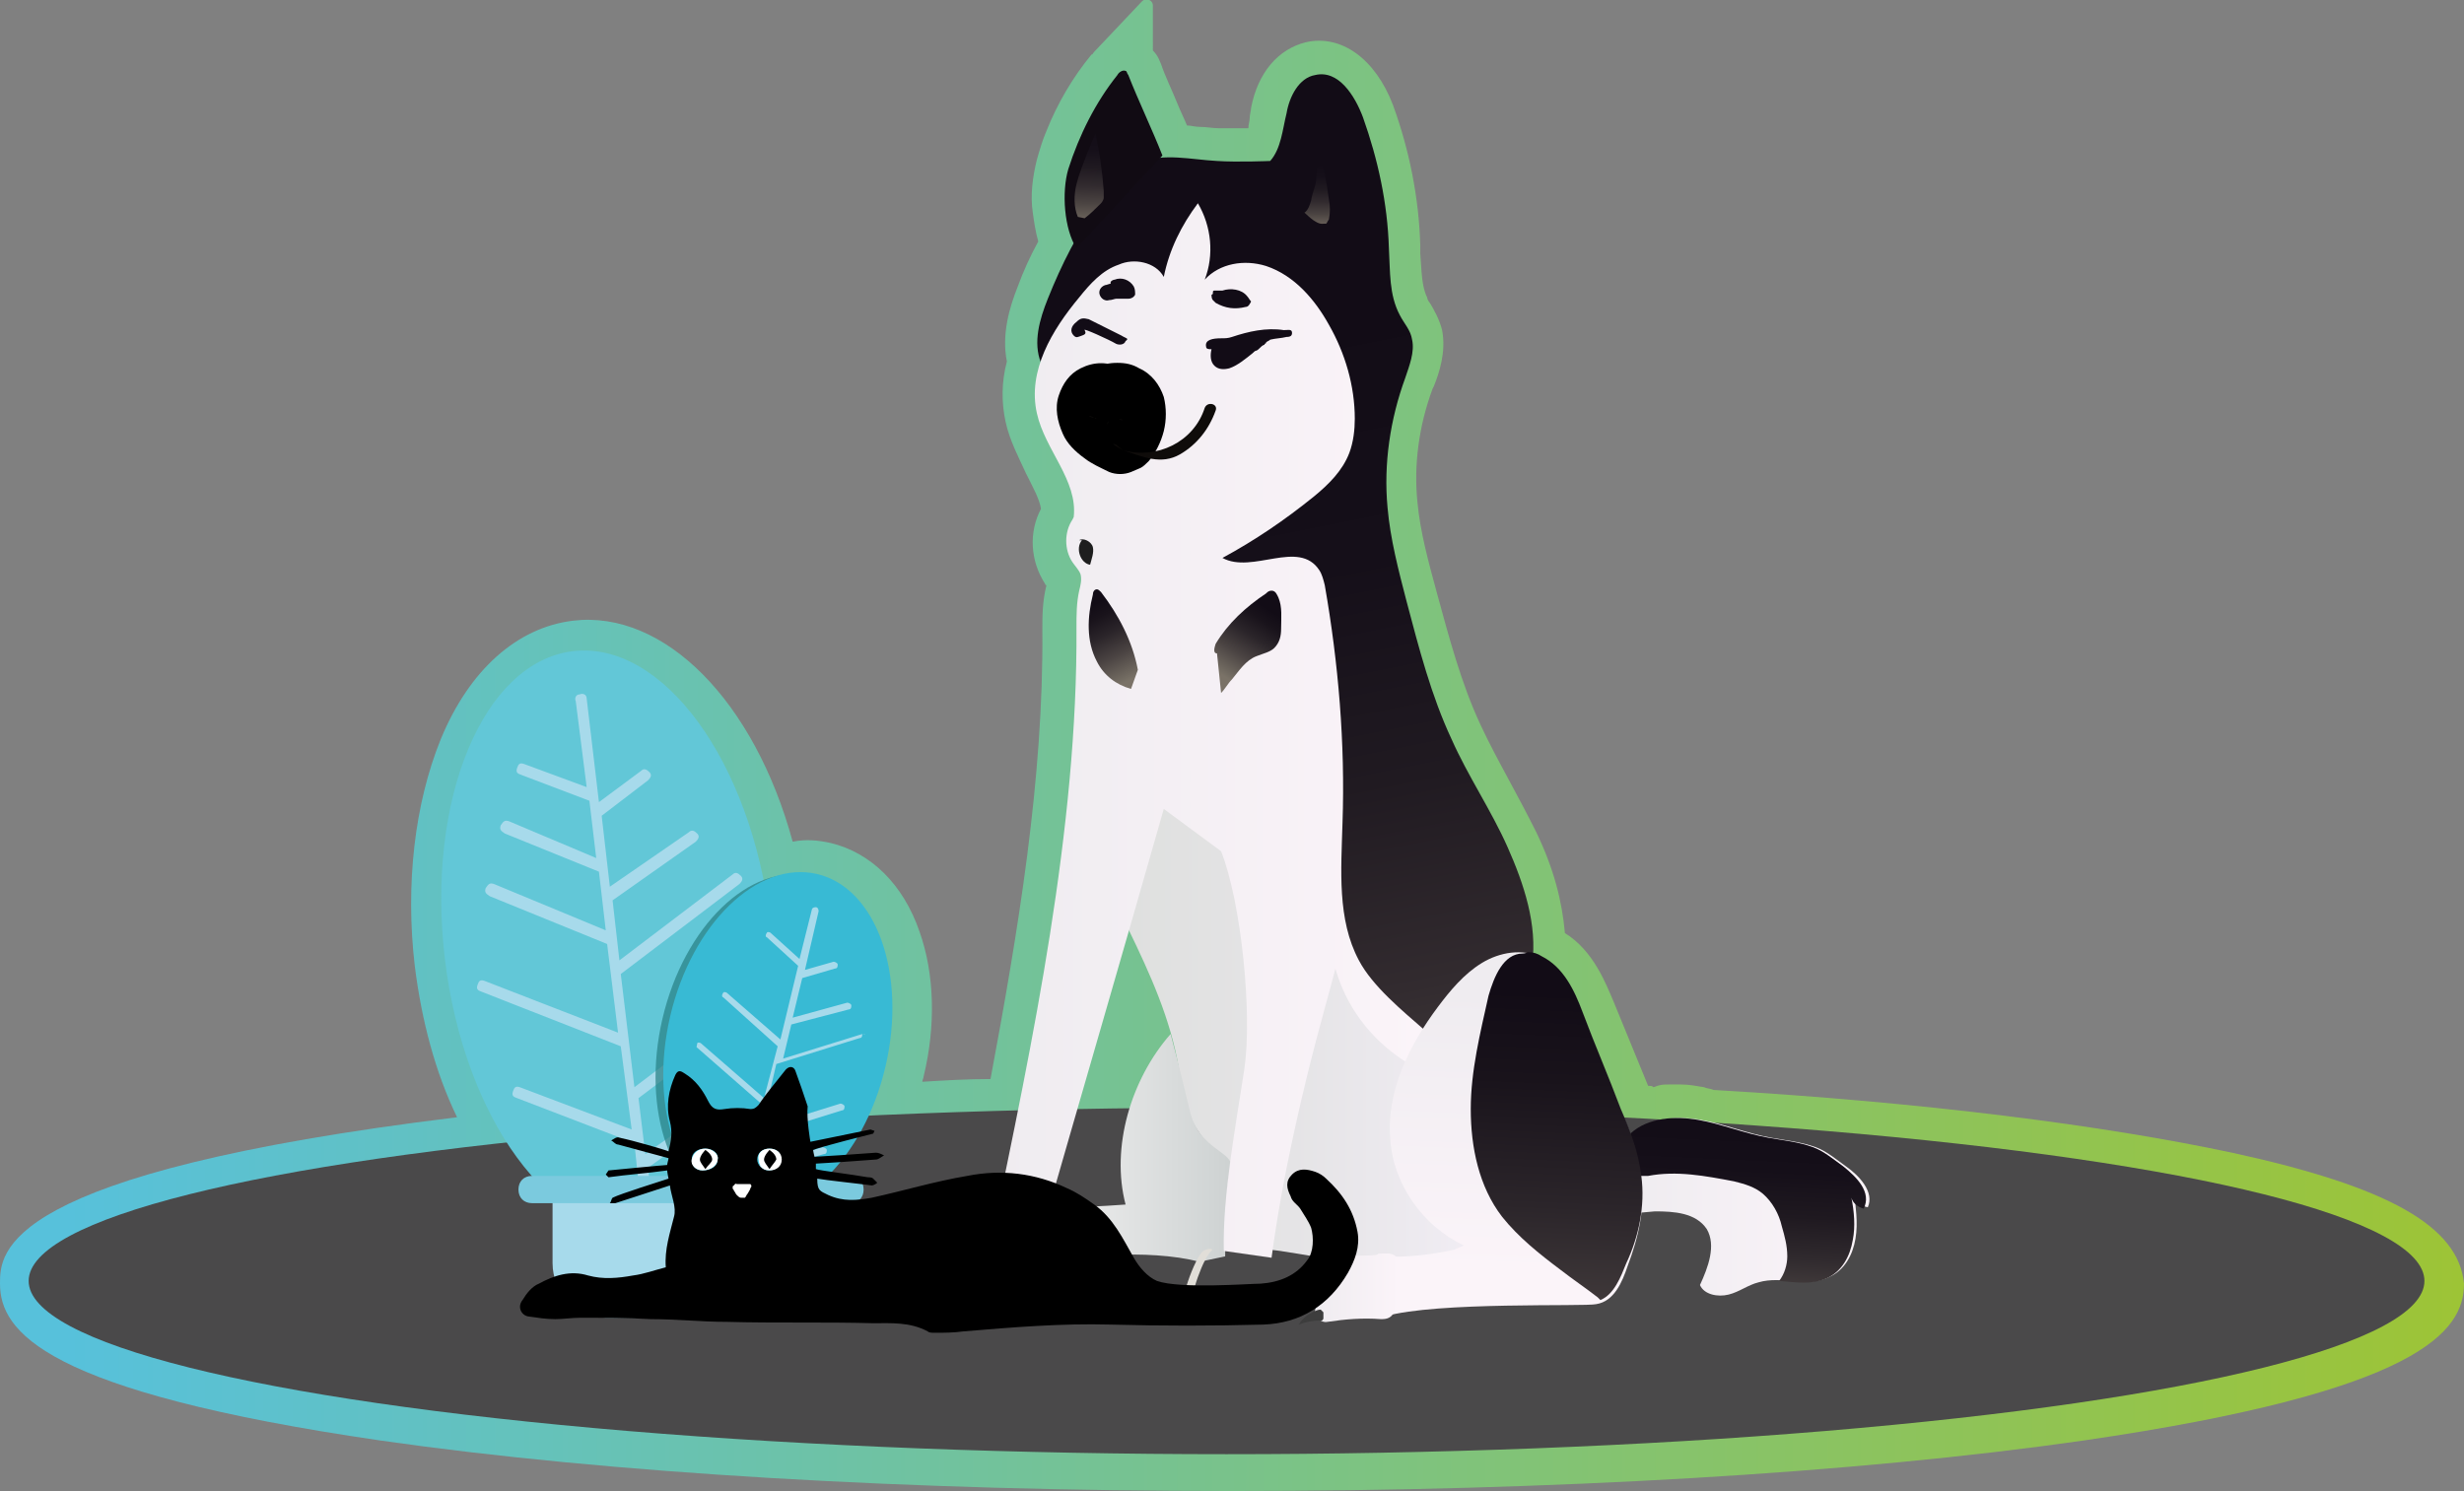 <?xml version="1.0" encoding="utf-8"?>
<!-- Generator: Adobe Illustrator 24.0.3, SVG Export Plug-In . SVG Version: 6.00 Build 0)  -->
<svg version="1.1" id="Layer_1" xmlns="http://www.w3.org/2000/svg" xmlns:xlink="http://www.w3.org/1999/xlink" x="0px" y="0px"
	 viewBox="0 0 180.6 109.3" style="enable-background:new 0 0 180.6 109.3;" xml:space="preserve">
<rect x="0" y="0" width="180.6" height="109.3" fill="#808080" stroke="none"/>
<style type="text/css">
	.st0{fill:url(#SVGID_1_);}
	.st1{fill:#4A494A;}
	.st2{fill:#62C7D7;}
	.st3{fill:#A7DAEB;}
	.st4{opacity:0.7;fill:#267F84;enable-background:new    ;}
	.st5{fill:#38BAD4;}
	.st6{fill:#7BCADE;}
	.st7{fill:url(#SVGID_2_);}
	.st8{fill:url(#SVGID_3_);}
	.st9{fill:url(#SVGID_4_);}
	.st10{fill:url(#SVGID_5_);}
	.st11{fill:url(#SVGID_6_);}
	.st12{fill:#110B13;}
	.st13{fill:url(#SVGID_7_);}
	.st14{fill:url(#SVGID_8_);}
	.st15{fill:url(#SVGID_9_);}
	.st16{fill:url(#SVGID_10_);}
	.st17{fill:#1E1E1E;}
	.st18{fill:#0F0C0A;}
	.st19{fill:url(#SVGID_11_);}
	.st20{fill:url(#SVGID_12_);}
	.st21{fill:url(#SVGID_13_);}
	.st22{fill:url(#SVGID_14_);}
	.st23{fill:url(#SVGID_15_);}
	.st24{fill:url(#SVGID_16_);}
	.st25{fill:#3D3D3D;}
	.st26{fill:#E1DED8;}
	.st27{fill:url(#SVGID_17_);}
	.st28{fill:url(#SVGID_18_);}
	.st29{fill:#DFDFDF;}
	.st30{fill:#EEEEEE;}
	.st31{fill:#FFFFFF;}
</style>
<g>
	
		<linearGradient id="SVGID_1_" gradientUnits="userSpaceOnUse" x1="-0.376" y1="225.617" x2="180.224" y2="225.617" gradientTransform="matrix(1 0 0 -1 0 280.289)">
		<stop  offset="2.960608e-02" style="stop-color:#57C1DB"/>
		<stop  offset="1" style="stop-color:#9DC436"/>
	</linearGradient>
	<path class="st0" d="M163.6,84.5c-9.4-2-22.5-3.7-38-4.6c-0.2-0.1-0.5-0.1-0.7-0.2c-0.6-0.1-1.1-0.2-1.7-0.2c-0.3,0-0.6,0-0.9,0
		c-0.4,0-0.6,0-1.1,0.2c-0.1-0.1-0.2-0.1-0.4-0.1l-2.5-6.1c-0.6-1.4-1.5-3.8-3.6-5.1c-0.2-2.3-0.8-4.7-2.1-7.4
		c-0.7-1.4-1.4-2.7-2.1-4c-0.7-1.3-1.4-2.6-2-3.9c-1.4-3-2.3-6.4-3.2-9.7c-0.6-2.2-1.2-4.4-1.4-6.5c-0.3-2.8,0.1-5.7,1.1-8.4
		l0.1-0.2c0.4-1,0.9-2.5,0.6-4.1c-0.2-0.8-0.6-1.5-0.9-2c-0.1-0.1-0.2-0.3-0.2-0.4c-0.4-0.8-0.4-1.9-0.5-3.2V18
		c-0.1-3.5-0.8-7-2-10.3c-1.3-3.4-3.8-5.2-6.4-4.6c-2,0.5-3.5,2.2-4,4.8c0,0.2-0.1,0.5-0.1,0.7c0,0.3-0.1,0.5-0.1,0.8
		c-0.7,0-1.6,0-2.2,0c-0.4,0-0.9-0.1-1.4-0.1c-0.3,0-0.6-0.1-0.9-0.1c-0.2-0.5-0.5-1.1-0.7-1.6c-0.4-1-0.9-2-1.2-2.9
		c-0.1-0.2-0.2-0.6-0.6-1V0.4c0-0.4-0.5-0.6-0.8-0.3l-3.5,3.7C80.1,3.9,80.1,4,80,4c-1.4,1.7-2.5,3.6-3.3,5.6
		c-0.3,0.7-0.5,1.4-0.7,2.1c-0.3,1.2-0.5,2.6-0.3,3.9c0.1,0.7,0.2,1.4,0.4,2.1c-0.6,1.1-1.1,2.2-1.5,3.3c-0.6,1.5-1.2,3.5-0.8,5.5
		c-0.4,1.5-0.4,3-0.1,4.4s1,2.7,1.5,3.8c0.5,1,1,1.9,1.1,2.6c-0.9,1.7-0.8,3.8,0.3,5.5c0,0,0,0.1,0.1,0.1l0,0
		c-0.3,1.2-0.3,2.3-0.3,3.2v0.1c0.1,10.9-1.8,22.2-3.8,32.9c-1.7,0-3.4,0.1-5,0.2c0-0.1,0.1-0.3,0.1-0.4c0.9-3.7,0.8-7.5-0.3-10.6
		c-1.2-3.5-3.6-5.8-6.5-6.5c-0.9-0.2-1.8-0.3-2.8-0.1c-2.8-10.3-9.4-17-16.1-16.2c-4.1,0.5-7.6,3.6-9.7,8.7
		c-1.9,4.7-2.6,10.6-1.9,16.6c0.5,4,1.5,7.8,3.1,11.1C0,86,0,91.8,0,94.1c0,3.5,3.2,7.9,27.9,11.5c16.7,2.4,38.9,3.7,62.4,3.7
		s45.7-1.3,62.4-3.7c24.7-3.6,27.9-8,27.9-11.5C180.2,89.9,175.1,87,163.6,84.5z"/>
	<g>
		<ellipse class="st1" cx="89.9" cy="93.9" rx="87.8" ry="12.7"/>
		<g id="Camada_1_2_">
			<g>
				<g>
					
						<ellipse transform="matrix(0.993 -0.119 0.119 0.993 -7.862 5.764)" class="st2" cx="44.5" cy="68.9" rx="12" ry="21.3"/>
					<path class="st3" d="M55.3,74.1c0.2-0.2,0.3-0.4,0.1-0.6c-0.2-0.2-0.4-0.3-0.6-0.1l-8.3,6.3l-1-8.3l8.7-6.6
						c0.2-0.2,0.3-0.4,0.1-0.6s-0.4-0.3-0.6-0.1l-8.3,6.3L44.9,66l6.1-4.3c0.2-0.2,0.3-0.4,0.1-0.6c-0.2-0.2-0.4-0.3-0.6-0.1l-5.8,4
						l-0.6-5.2l3.4-2.6c0.2-0.2,0.3-0.4,0.1-0.6c-0.2-0.2-0.4-0.3-0.6-0.1l-3.1,2.3L43,51.2c0-0.3-0.3-0.4-0.5-0.3
						c-0.3,0-0.4,0.3-0.3,0.5l0.8,6.3L38.4,56c-0.3-0.1-0.4,0-0.5,0.3c-0.1,0.3,0,0.4,0.3,0.5l5,1.9l0.5,4.2l-6.4-2.7
						c-0.3-0.1-0.4,0-0.6,0.3c-0.1,0.3,0,0.4,0.3,0.6l6.9,2.8l0.5,4.3l-8.2-3.4c-0.3-0.1-0.4,0-0.6,0.3c-0.1,0.3,0,0.4,0.3,0.6
						l8.6,3.5l0.8,6.5l-9.8-3.8c-0.3-0.1-0.4,0-0.5,0.3c-0.1,0.3,0,0.4,0.3,0.5l10.2,4l0.8,6.1l-8.2-3.1c-0.3-0.1-0.4,0-0.5,0.3
						c-0.1,0.3,0,0.4,0.3,0.5l8.6,3.3l0.3,2.9c0,0.3,0.3,0.4,0.5,0.3c0.3-0.1,0.4-0.3,0.3-0.5l-0.1-0.9l7.8-5.6
						c0.2-0.2,0.3-0.4,0.1-0.6c-0.2-0.2-0.4-0.3-0.6-0.1l-7.5,5.3l-0.5-4.1L55.3,74.1z"/>
					
						<ellipse transform="matrix(0.228 -0.974 0.974 0.228 -30.924 114.007)" class="st4" cx="56.4" cy="76.5" rx="12.6" ry="8.1"/>
					
						<ellipse transform="matrix(0.228 -0.974 0.974 0.228 -30.301 114.464)" class="st5" cx="57" cy="76.3" rx="12.6" ry="8.1"/>
					<path class="st3" d="M63.2,75.8l-5.8,1.8l0.6-2.5l4.2-1.1c0.2,0,0.2-0.2,0.2-0.3s-0.2-0.2-0.3-0.2l-4,1.1l0.7-2.9l2.4-0.7
						c0.2,0,0.2-0.2,0.2-0.3s-0.2-0.2-0.3-0.2L59,71.1l1-4.3c0-0.2-0.1-0.3-0.2-0.3c-0.2,0-0.3,0.1-0.3,0.2l-0.9,3.6l-2.1-1.9
						c-0.1-0.1-0.3-0.1-0.3,0c-0.1,0.1-0.1,0.3,0,0.3l2.3,2.1l-1.3,5.4l-3.9-3.4c-0.1-0.1-0.3-0.1-0.3,0c-0.1,0.1-0.1,0.3,0,0.3
						l4,3.6l-1,3.8l-4.6-4c-0.1-0.1-0.3-0.1-0.3,0s-0.1,0.3,0,0.3l4.8,4.2L55,84.5l-3.9-3.4c-0.1-0.1-0.3-0.1-0.3,0
						c-0.1,0.1-0.1,0.3,0,0.3l4,3.5l-0.4,1.6c0,0.2,0.1,0.3,0.2,0.3c0.2,0,0.3-0.1,0.3-0.2l0.1-0.5l5.4-1.5c0.2,0,0.2-0.2,0.2-0.3
						s-0.2-0.2-0.3-0.2l-5.2,1.5l0.5-2.3l6.1-1.9c0.2,0,0.2-0.2,0.2-0.3s-0.2-0.2-0.3-0.2l-5.8,1.8l1.1-4.7l6.1-1.9
						C63.2,76.1,63.2,75.9,63.2,75.8C63.6,75.9,63.4,75.8,63.2,75.8z"/>
					<path class="st3" d="M56.9,96.6H44.5c-2.2,0-4-1.8-4-4v-5.2H61v5.2C60.9,94.8,59.1,96.6,56.9,96.6z"/>
					<path class="st6" d="M62.3,88.2H39c-0.6,0-1-0.4-1-1l0,0c0-0.6,0.4-1,1-1h23.3c0.6,0,1,0.4,1,1l0,0
						C63.3,87.8,62.9,88.2,62.3,88.2z"/>
				</g>
			</g>
		</g>
		<g>
			<g>
				
					<linearGradient id="SVGID_2_" gradientUnits="userSpaceOnUse" x1="82.671" y1="204.18" x2="108.418" y2="204.18" gradientTransform="matrix(1 0 0 -1 0 280.289)">
					<stop  offset="5.482419e-03" style="stop-color:#DFE0DF"/>
					<stop  offset="0.471" style="stop-color:#E5E4E6"/>
					<stop  offset="1" style="stop-color:#F1EDF4"/>
				</linearGradient>
				<path class="st7" d="M82.7,68.1c1.6,3.3,3.1,6.6,3.7,10.2c0.2,1.1,0.3,2.2,0.7,3.3c0.6,1.5,1.8,2.7,2.9,3.9l3,6.1
					c1.2,0.1,4.8,0.8,6,0.9c0,0,9.5,4.1,9.5,0s-3-14.7-3-15.8s-5.2-3.9-8.3-8.9S85.3,57,84.5,57.9C83.5,58.9,82.7,68.1,82.7,68.1"/>
			</g>
			<g>
				
					<linearGradient id="SVGID_3_" gradientUnits="userSpaceOnUse" x1="75.168" y1="196.095" x2="90.309" y2="196.095" gradientTransform="matrix(1 0 0 -1 0 280.289)">
					<stop  offset="0" style="stop-color:#EDEDEE"/>
					<stop  offset="0.363" style="stop-color:#E6E7E7"/>
					<stop  offset="0.903" style="stop-color:#D1D5D5"/>
					<stop  offset="1" style="stop-color:#CDD1D1"/>
				</linearGradient>
				<path class="st8" d="M85.8,75.8c-2.9,3.3-4.4,8.3-3.3,12.5c-1.4,0.1-4.3,0.3-6,0.1l-1.4,3.8c1.3-0.2,5.1-0.1,6.5-0.2
					c1.9-0.1,4.5,0,6.3,0.5l1.9-0.4c0,0,0-5,0.4-6.4c0.4-1.3-2.3-1.3-3-4.3C86.5,78.4,85.8,75.8,85.8,75.8z"/>
			</g>
			<g>
				
					<linearGradient id="SVGID_4_" gradientUnits="userSpaceOnUse" x1="89.64" y1="256.186" x2="106.186" y2="173.415" gradientTransform="matrix(1 0 0 -1 0 280.289)">
					<stop  offset="0" style="stop-color:#120C16"/>
					<stop  offset="0.222" style="stop-color:#150F19"/>
					<stop  offset="0.413" style="stop-color:#201A21"/>
					<stop  offset="0.593" style="stop-color:#322B2F"/>
					<stop  offset="0.765" style="stop-color:#4B4442"/>
					<stop  offset="0.932" style="stop-color:#6B635B"/>
					<stop  offset="1" style="stop-color:#7A7267"/>
				</linearGradient>
				<path class="st9" d="M76.3,26.6c-0.6-1.5-0.1-3.2,0.5-4.7c1-2.5,2.2-4.9,3.8-7.1c0.8-1.2,1.7-2.3,3-2.9c1.7-0.7,3.7-0.2,5.6-0.1
					c1.5,0.1,3.9,0,3.9,0c0.8-0.9,0.9-2.3,1.2-3.5c0.2-1.2,0.9-2.6,2.1-2.8c1.7-0.4,2.9,1.5,3.5,3.1c1.1,3.1,1.8,6.3,1.9,9.6
					c0.1,1.7,0,3.4,0.8,4.9c0.3,0.6,0.8,1.1,0.9,1.8c0.2,0.9-0.2,1.9-0.5,2.8c-1.1,3-1.6,6.3-1.3,9.5c0.2,2.3,0.8,4.6,1.4,6.9
					c0.9,3.4,1.8,6.9,3.3,10.1c1.2,2.7,2.9,5.2,4.1,7.9c1.2,2.7,2.2,5.7,1.8,8.6c0,0-5.2,11.7-9.8,6.5C97.9,72,79.8,33.9,77.9,30.6
					S76.3,26.6,76.3,26.6z"/>
			</g>
			<g>
				<g>
					<g>
						<g>
							<linearGradient id="SVGID_5_" gradientUnits="userSpaceOnUse" x1="72.7" y1="53.594" x2="104.4" y2="53.594">
								<stop  offset="0" style="stop-color:#EFECF0"/>
								<stop  offset="1" style="stop-color:#FBF4F9"/>
							</linearGradient>
							<path id="SVGID_42_" class="st10" d="M104.4,75.5c-1.6-1.4-3.8-3.2-4.8-5.1c-1.6-3-1.3-6.6-1.2-10.1
								c0.2-5.8-0.3-11.7-1.3-17.4c-0.1-0.4-0.2-0.8-0.4-1.1c-1.5-2.3-4.9,0.3-7.1-0.9c2.4-1.3,4.6-2.8,6.7-4.5
								c1.1-0.9,2.1-1.9,2.6-3.2c0.3-0.8,0.4-1.7,0.4-2.5c0-2.4-0.7-4.8-1.9-6.9c-1-1.8-2.5-3.6-4.6-4.3c-1.6-0.5-3.4-0.2-4.5,1
								c0.7-1.8,0.5-3.9-0.5-5.6c-1.2,1.6-2.1,3.4-2.5,5.4c-0.6-1.1-2.2-1.4-3.3-0.9c-1.2,0.4-2.1,1.4-2.9,2.4
								c-2,2.4-3.8,5.4-3.1,8.5c0.6,2.7,3,4.9,2.7,7.6l-0.1,0.2c-0.6,0.9-0.6,2.2,0,3.1c0.2,0.3,0.5,0.6,0.6,0.9
								c0.1,0.4,0,0.8-0.1,1.2c-0.2,0.9-0.2,1.8-0.2,2.7c0.1,14.7-3.2,30.3-6.2,44.7l3.5,0.2c2.9-10.1,6.2-21.4,9.1-31.6l4.2,3.1
								c1.5,3.8,2.3,12,1.7,16s-1.6,9.2-1.5,13.3l3.5,0.5c0.8-6,2.3-12.5,3.9-18.3c0.6-2.3,1.4-4.6,1.3-7l-0.8,3.2l0.4,1.3
								c0.9,2.8,2.8,5.1,5.3,6.6l0,0L104.4,75.5z"/>
						</g>
					</g>
				</g>
			</g>
			<g>
				
					<linearGradient id="SVGID_6_" gradientUnits="userSpaceOnUse" x1="111.538" y1="207.477" x2="110.651" y2="186.961" gradientTransform="matrix(1 0 0 -1 0 280.289)">
					<stop  offset="0" style="stop-color:#EFECF0"/>
					<stop  offset="1" style="stop-color:#FBF4F9"/>
				</linearGradient>
				<path class="st11" d="M101.5,96.5c3.8-1.1,14.7-0.7,15.5-0.9c1.3-0.2,1.9-1.6,2.3-2.8c0.8-2.1,1.3-4.3,1-6.5
					c-0.2-1.7-0.8-3.3-1.5-4.9c-0.9-2.4-1.9-4.7-2.8-7.1c-0.6-1.6-1.4-3.3-3-4.1c-1.4-0.7-3.1-0.4-4.4,0.4s-2.3,2-3.2,3.2
					c-2.1,2.8-3.8,6.2-3.5,9.7c0.2,3.3,2.4,6.4,5.4,7.8l-0.7,0.3c-1.8,0.4-3.6,0.6-5.4,0.5L101.5,96.5z"/>
			</g>
			<g>
				<path class="st12" d="M85.2,11.4c-0.7-1.8-1.8-4.1-2.5-5.9c-0.1-0.1-0.1-0.3-0.2-0.3c-0.2-0.1-0.5,0.1-0.6,0.3
					c-1.6,2-2.8,4.4-3.6,6.9c-0.5,1.7-0.3,4.4,0.6,5.8L85.2,11.4z"/>
			</g>
			<g>
				
					<linearGradient id="SVGID_7_" gradientUnits="userSpaceOnUse" x1="119.254" y1="191.779" x2="136.819" y2="191.779" gradientTransform="matrix(1 0 0 -1 0 280.289)">
					<stop  offset="0" style="stop-color:#EFECF0"/>
					<stop  offset="1" style="stop-color:#FBF4F9"/>
				</linearGradient>
				<path class="st13" d="M119.3,89c-0.2,0,1.9-0.2,2-0.2c1.4,0,3,0.1,3.8,1.3c0.7,1.2,0.1,2.8-0.5,4.1c0.3,0.7,1.3,0.9,2.1,0.7
					c0.8-0.2,1.4-0.7,2.2-0.9c1.7-0.5,3.6,0.4,5.2-0.4c1.1-0.5,1.7-1.6,1.9-2.8c0.2-1.2,0-2.3-0.1-3.5c0,0.6,0.4,1.1,1,1.2
					c0.5-1.1-0.6-2.3-1.6-3c-0.7-0.5-1.4-1.1-2.2-1.4c-1.1-0.4-2.2-0.5-3.3-0.7c-1.7-0.3-3.4-1-5.1-1.3s-3.7-0.2-5,1L119.3,89z"/>
			</g>
			<g>
				
					<linearGradient id="SVGID_8_" gradientUnits="userSpaceOnUse" x1="128.316" y1="198.604" x2="127.504" y2="181.148" gradientTransform="matrix(1 0 0 -1 0 280.289)">
					<stop  offset="0" style="stop-color:#120C16"/>
					<stop  offset="0.233" style="stop-color:#150F19"/>
					<stop  offset="0.423" style="stop-color:#1F1920"/>
					<stop  offset="0.597" style="stop-color:#302A2E"/>
					<stop  offset="0.762" style="stop-color:#484140"/>
					<stop  offset="0.919" style="stop-color:#675F58"/>
					<stop  offset="1" style="stop-color:#7A7267"/>
				</linearGradient>
				<path class="st14" d="M135.1,85.5c-0.7-0.5-1.4-1.1-2.2-1.4c-1.1-0.4-2.2-0.5-3.3-0.7c-1.7-0.3-3.4-1-5.1-1.3s-3.7-0.2-5,1
					l-0.1,3.1c0.5,0,1,0,1.4,0c2.1-0.4,4.2,0,6.3,0.4c0.8,0.2,1.5,0.4,2.1,0.9c0.7,0.6,1.2,1.5,1.4,2.4c0.2,0.7,0.4,1.4,0.4,2.2
					c0,0.6-0.2,1.3-0.6,1.8c1.2,0.1,2.4,0.3,3.5-0.2s1.7-1.6,1.9-2.8c0.2-1,0.1-2.1-0.1-3.1c0.1,0.4,0.5,0.7,0.9,0.8
					C137.2,87.4,136.1,86.3,135.1,85.5z"/>
			</g>
			<g>
				
					<linearGradient id="SVGID_9_" gradientUnits="userSpaceOnUse" x1="92.988" y1="235.613" x2="89.848" y2="230.638" gradientTransform="matrix(1 0 0 -1 0 280.289)">
					<stop  offset="0" style="stop-color:#120C16"/>
					<stop  offset="0.162" style="stop-color:#19131B"/>
					<stop  offset="0.392" style="stop-color:#2B252A"/>
					<stop  offset="0.664" style="stop-color:#4A4342"/>
					<stop  offset="0.965" style="stop-color:#746D63"/>
					<stop  offset="1" style="stop-color:#7A7267"/>
				</linearGradient>
				<path class="st15" d="M89.2,47.9c-0.3,0-0.2-0.4-0.1-0.7c0.9-1.5,2.2-2.7,3.7-3.7c0.1-0.1,0.2-0.2,0.4-0.2
					c0.3,0,0.4,0.3,0.5,0.5c0.3,0.7,0.2,1.5,0.2,2.3c0,0.5-0.1,1-0.5,1.4c-0.3,0.3-0.8,0.4-1.3,0.6c-0.8,0.3-1.3,1.1-1.8,1.7
					c-0.3,0.3-0.5,0.7-0.8,1"/>
			</g>
			<g>
				
					<linearGradient id="SVGID_10_" gradientUnits="userSpaceOnUse" x1="79.964" y1="235.871" x2="82.652" y2="230.362" gradientTransform="matrix(1 0 0 -1 0 280.289)">
					<stop  offset="0" style="stop-color:#120C16"/>
					<stop  offset="0.162" style="stop-color:#19131B"/>
					<stop  offset="0.392" style="stop-color:#2B252A"/>
					<stop  offset="0.664" style="stop-color:#4A4342"/>
					<stop  offset="0.965" style="stop-color:#746D63"/>
					<stop  offset="1" style="stop-color:#7A7267"/>
				</linearGradient>
				<path class="st16" d="M82.9,50.5c-1.1-0.3-2-1-2.5-2c-0.8-1.5-0.7-3.3-0.3-4.9c0-0.2,0.1-0.4,0.3-0.4c0.1,0,0.2,0.1,0.3,0.2
					c1.3,1.7,2.3,3.6,2.7,5.7"/>
			</g>
			<g>
				<path class="st17" d="M79.3,39.6c-0.5,0.6-0.1,1.7,0.6,1.8c0.1-0.4,0.3-0.9,0.2-1.3s-0.7-0.7-1-0.5"/>
			</g>
			<g>
				<path class="st18" d="M81.2,28.7c-0.6-0.3-1.4,0.1-1.7,0.7s0,1.4,0.4,1.9s1.1,0.8,1.7,1.1c0.1,0.1,0.3,0.1,0.5,0.1
					c0.5,0,0.8-0.4,1-0.8c0.3-0.7,0.5-1.6,0.2-2.3c-0.3-0.7-1.2-1.2-2-0.9"/>
				<g>
					<path d="M82.2,27c-1-0.5-2-0.5-3,0c-0.8,0.4-1.3,1.1-1.6,2c-0.3,0.9-0.1,1.9,0.3,2.8c0.3,0.7,0.9,1.3,1.6,1.8
						c0.5,0.4,1.2,0.7,1.8,1c0.5,0.2,1.1,0.2,1.6,0c0.2-0.1,0.5-0.2,0.7-0.3c0.2-0.1,0.4-0.3,0.6-0.5c0.5-0.6,0.9-1.4,1.1-2.2
						c0.2-0.8,0.2-1.7,0-2.5c-0.3-0.9-0.9-1.7-1.8-2.1c-0.5-0.3-1-0.4-1.6-0.4c-0.6,0-1.1,0.1-1.6,0.4c-0.4,0.2-0.8,0.8-0.9,1.2
						c-0.1,0.5-0.1,1.1,0.2,1.5s0.7,0.8,1.2,0.9c0.2,0,0.4,0,0.5,0.1c0.4,0,0.7-0.1,1-0.3l0,0c-0.2,0.1-0.3,0.1-0.5,0.2
						c0.1,0,0.2-0.1,0.3-0.1c-0.2,0-0.4,0-0.5,0.1c0.1,0,0.2,0,0.3,0c-0.2,0-0.4,0-0.5-0.1c0.1,0,0.3,0.1,0.4,0.1
						c-0.2-0.1-0.3-0.1-0.5-0.2c0.1,0.1,0.3,0.1,0.4,0.2c-0.1-0.1-0.3-0.2-0.4-0.3c0.1,0.1,0.2,0.2,0.3,0.3
						c-0.1-0.1-0.2-0.3-0.3-0.4c0.1,0.1,0.2,0.3,0.2,0.4c-0.1-0.2-0.1-0.3-0.2-0.5c0.1,0.2,0.1,0.3,0.1,0.5c0-0.2,0-0.4-0.1-0.5
						c0,0.2,0,0.5,0,0.7c0-0.2,0-0.4,0.1-0.5c0,0.3-0.1,0.6-0.3,0.9c0.1-0.2,0.1-0.3,0.2-0.5c-0.1,0.2-0.2,0.4-0.3,0.5
						c0.1-0.1,0.2-0.3,0.3-0.4c-0.1,0.1-0.2,0.2-0.3,0.3c0.1-0.1,0.3-0.2,0.4-0.3c-0.1,0-0.1,0.1-0.2,0.1c0.2-0.1,0.3-0.1,0.5-0.2
						c-0.1,0-0.1,0-0.2,0.1c0.2,0,0.4,0,0.5-0.1c-0.1,0-0.1,0-0.2,0c0.2,0,0.4,0,0.5,0.1c-0.1,0-0.2,0-0.3-0.1
						c0.2,0.1,0.3,0.1,0.5,0.2c-0.5-0.2-0.9-0.4-1.3-0.7c0.1,0.1,0.3,0.2,0.4,0.3c-0.2-0.2-0.4-0.3-0.6-0.6c0.1,0.1,0.2,0.3,0.3,0.4
						c-0.1-0.2-0.2-0.3-0.3-0.5c0.1,0.2,0.1,0.3,0.2,0.5c-0.1-0.2-0.1-0.3-0.1-0.5c0,0.2,0,0.4,0.1,0.5c0-0.1,0-0.3,0-0.4
						c0,0.2,0,0.4-0.1,0.5c0-0.1,0.1-0.3,0.1-0.4c-0.1,0.2-0.1,0.3-0.2,0.5c0-0.1,0.1-0.2,0.2-0.3c-0.1,0.1-0.2,0.3-0.3,0.4
						c0.1-0.1,0.1-0.2,0.2-0.2c-0.1,0.1-0.3,0.2-0.4,0.3c0.1-0.1,0.2-0.1,0.3-0.2c-0.2,0.1-0.3,0.1-0.5,0.2c0.1,0,0.2-0.1,0.3-0.1
						c-0.2,0-0.4,0-0.5,0.1c0.1,0,0.2,0,0.3,0c-0.2,0-0.4,0-0.5-0.1c0.1,0,0.2,0,0.2,0.1c-0.2-0.1-0.3-0.1-0.5-0.2h0.1
						c0.5,0.2,1,0.3,1.5,0.2c0.5-0.1,1-0.5,1.2-0.9c0.2-0.5,0.4-1,0.2-1.5C82.9,27.7,82.6,27.2,82.2,27L82.2,27z"/>
				</g>
			</g>
			
				<linearGradient id="SVGID_11_" gradientUnits="userSpaceOnUse" x1="80.516" y1="259.02" x2="83.15" y2="259.02" gradientTransform="matrix(1 0 0 -1 0 280.289)">
				<stop  offset="0" style="stop-color:#120C16"/>
				<stop  offset="0.914" style="stop-color:#120C16"/>
			</linearGradient>
			<path class="st19" d="M83.1,21c-0.3-0.5-0.9-0.7-1.4-0.5c-0.1,0-0.3,0.1-0.3,0.2v0.1c-0.1,0-0.3,0.1-0.4,0.1
				c-0.3,0.1-0.5,0.4-0.4,0.7c0.1,0.3,0.4,0.5,0.7,0.4c0.2,0,0.4-0.1,0.5-0.1c0.3,0,0.6,0,0.9,0c0.2,0,0.4-0.1,0.5-0.3
				C83.2,21.4,83.2,21.2,83.1,21z"/>
			
				<linearGradient id="SVGID_12_" gradientUnits="userSpaceOnUse" x1="88.669" y1="258.343" x2="91.555" y2="258.343" gradientTransform="matrix(1 0 0 -1 0 280.289)">
				<stop  offset="0" style="stop-color:#120C16"/>
				<stop  offset="0.914" style="stop-color:#120C16"/>
			</linearGradient>
			<path class="st20" d="M91.4,21.7c-0.4-0.5-1.2-0.6-1.8-0.4c-0.1,0-0.2,0-0.2,0l0,0c-0.1,0-0.1,0-0.2,0c0,0,0,0-0.1,0l0,0
				c0,0,0,0-0.1,0l0,0l0,0l0,0c-0.1,0-0.1,0.1-0.1,0.1l0,0c0,0,0,0,0,0.1l0,0c0,0,0,0.1-0.1,0.1c0,0.1,0,0.3,0.1,0.4l0,0l0,0
				c0.1,0.1,0.1,0.1,0.2,0.2c0.7,0.4,1.4,0.5,2.2,0.3c0.2,0,0.3-0.2,0.4-0.4C91.6,22,91.5,21.8,91.4,21.7z"/>
			<g>
				
					<linearGradient id="SVGID_13_" gradientUnits="userSpaceOnUse" x1="78.566" y1="255.945" x2="82.709" y2="255.945" gradientTransform="matrix(1 0 0 -1 0 280.289)">
					<stop  offset="0" style="stop-color:#120C16"/>
					<stop  offset="0.914" style="stop-color:#120C16"/>
				</linearGradient>
				<path class="st21" d="M82.2,24.6c-0.4-0.2-0.8-0.4-1.2-0.6s-0.8-0.4-1.2-0.6c-0.4-0.1-0.6-0.1-0.9,0.2c-0.4,0.3-0.5,0.7-0.2,1
					c0.2,0.2,0.3,0.1,0.6,0c0.3-0.1,0.3-0.2,0.2-0.4l0,0l0,0l0,0l0,0c-0.2-0.2,1.8,0.7,2.3,1c0.2,0.1,0.6,0.1,0.7-0.2
					C82.8,24.8,82.5,24.8,82.2,24.6z"/>
				
					<linearGradient id="SVGID_14_" gradientUnits="userSpaceOnUse" x1="88.304" y1="254.647" x2="94.689" y2="254.647" gradientTransform="matrix(1 0 0 -1 0 280.289)">
					<stop  offset="0" style="stop-color:#120C16"/>
					<stop  offset="0.914" style="stop-color:#120C16"/>
				</linearGradient>
				<path class="st22" d="M94.7,24.4c0-0.3-0.3-0.2-0.6-0.2c-1.3-0.2-2.6,0.1-3.8,0.5c-0.3,0.1-0.5,0.1-0.8,0.1
					c-0.6,0-1.2,0.1-1.1,0.6c0,0.2,0.2,0.2,0.4,0.2c-0.1,0.4-0.1,0.9,0.2,1.2c0.3,0.3,0.7,0.3,1.1,0.2c0.6-0.2,1.2-0.7,1.7-1.1
					c0.1-0.1,0.2-0.2,0.3-0.2c0.2-0.1,0.3-0.3,0.5-0.4c0,0,0.1,0,0.1-0.1l0,0l0,0c0,0,0.1,0,0.1-0.1c0.1-0.1,0.2-0.1,0.3-0.2
					c0.4-0.1,0.8-0.1,1.2-0.2C94.6,24.7,94.7,24.6,94.7,24.4z"/>
			</g>
			<path class="st18" d="M82.3,33c1.5,0.5,2.8,1.1,4.2,0.3c1.2-0.7,2.1-1.8,2.6-3.2c0.2-0.5-0.6-0.7-0.8-0.2
				C87.5,32.4,84.8,33.7,82.3,33c-0.5-0.3-1-0.6-0.5-0.4L82.3,33z"/>
			<g>
				
					<linearGradient id="SVGID_15_" gradientUnits="userSpaceOnUse" x1="114.597" y1="207.556" x2="112.867" y2="167.549" gradientTransform="matrix(1 0 0 -1 0 280.289)">
					<stop  offset="0" style="stop-color:#120C16"/>
					<stop  offset="0.162" style="stop-color:#19131B"/>
					<stop  offset="0.392" style="stop-color:#2B252A"/>
					<stop  offset="0.664" style="stop-color:#4A4342"/>
					<stop  offset="0.965" style="stop-color:#746D63"/>
					<stop  offset="1" style="stop-color:#7A7267"/>
				</linearGradient>
				<path class="st23" d="M120.3,86.2c-0.2-1.7-0.8-3.3-1.5-4.9c-0.9-2.4-1.9-4.7-2.8-7.1c-0.6-1.6-1.4-3.3-3-4.1
					c-0.3-0.2-0.6-0.3-1-0.3c-0.2,0.1-0.4,0.1-0.4,0.1c-1.4,0-2.1,1.7-2.5,3.1c-0.6,2.7-1.3,5.5-1.3,8.3s0.6,5.7,2.3,7.9
					c1.2,1.5,2.7,2.7,4.3,3.9c0.9,0.7,1.8,1.3,2.7,2c0,0,0.1,0.1,0.2,0.2c1-0.4,1.5-1.7,1.9-2.7C120.1,90.7,120.6,88.4,120.3,86.2z"
					/>
			</g>
			<g>
				
					<linearGradient id="SVGID_16_" gradientUnits="userSpaceOnUse" x1="96.342" y1="185.846" x2="102.579" y2="185.846" gradientTransform="matrix(1 0 0 -1 0 280.289)">
					<stop  offset="0" style="stop-color:#EFECF0"/>
					<stop  offset="1" style="stop-color:#FBF4F9"/>
				</linearGradient>
				<path class="st24" d="M98.9,92.1c-0.5,0.1-0.9,0.6-1.2,0.9c-0.9,0.9-1.1,1.9-1.3,3c-0.1,0.5,0.4,1,0.9,0.9
					c1.3-0.2,2.6-0.3,3.9-0.2c0.2,0,0.4,0,0.6-0.1c0.4-0.2,0.5-0.7,0.5-1.2c0.1-0.8,0.1-1.6,0.2-2.4c0-0.3,0-0.7-0.2-0.9
					c-0.3-0.3-0.8-0.2-1.3-0.2C101.1,92.1,99.4,92,98.9,92.1z"/>
			</g>
			<g>
				<path class="st25" d="M96.8,96c-0.2,0-0.4,0.1-0.6,0.2c-0.4,0.2-0.8,0.5-1,0.9c0.5-0.2,1-0.3,1.6-0.3c0.1,0,0.1,0,0.1,0
					c0.1-0.1,0.1-0.1,0.1-0.2s0-0.3,0-0.4"/>
			</g>
			<g>
				<g>
					<path class="st26" d="M88.8,91.7c0.2-0.2-0.3-0.2-0.6,0c-0.6,0.4-2,4.2-1.3,4.3c0.1,0,0.2-0.1,0.5-0.1
						C87.1,95.1,88.3,92,88.8,91.7z"/>
				</g>
			</g>
			<circle class="st25" cx="87.2" cy="95.3" r="0.3"/>
			<circle class="st25" cx="89" cy="95.4" r="0.3"/>
			<circle class="st25" cx="91.1" cy="95.4" r="0.3"/>
			<g>
				
					<linearGradient id="SVGID_17_" gradientUnits="userSpaceOnUse" x1="96.591" y1="268.506" x2="96.518" y2="263.382" gradientTransform="matrix(1 0 0 -1 0 280.289)">
					<stop  offset="0" style="stop-color:#120C16"/>
					<stop  offset="0.222" style="stop-color:#150F19"/>
					<stop  offset="0.413" style="stop-color:#201A21"/>
					<stop  offset="0.593" style="stop-color:#322B2F"/>
					<stop  offset="0.765" style="stop-color:#4B4442"/>
					<stop  offset="0.932" style="stop-color:#6B635B"/>
					<stop  offset="1" style="stop-color:#7A7267"/>
				</linearGradient>
				<path class="st27" d="M97,16.4c0.1,0,0.1,0,0.2,0c0.1-0.1,0.1-0.2,0.2-0.3c0.1-0.5,0.1-1,0-1.5c-0.1-0.7-0.2-1.5-0.4-2.2
					c0-0.2-0.1-0.3-0.3-0.2c-0.2,0-0.2,0.4-0.2,0.6c0,0.8-0.3,1.2-0.4,1.9c-0.1,0.3-0.2,0.7-0.5,0.9C95.6,15.5,96.4,16.5,97,16.4z"
					/>
			</g>
			<g>
				
					<linearGradient id="SVGID_18_" gradientUnits="userSpaceOnUse" x1="79.946" y1="270.964" x2="79.785" y2="263.663" gradientTransform="matrix(1 0 0 -1 0 280.289)">
					<stop  offset="0" style="stop-color:#120C16"/>
					<stop  offset="0.222" style="stop-color:#150F19"/>
					<stop  offset="0.413" style="stop-color:#201A21"/>
					<stop  offset="0.593" style="stop-color:#322B2F"/>
					<stop  offset="0.765" style="stop-color:#4B4442"/>
					<stop  offset="0.932" style="stop-color:#6B635B"/>
					<stop  offset="1" style="stop-color:#7A7267"/>
				</linearGradient>
				<path class="st28" d="M79,15.9c-0.3-0.7-0.3-1.6-0.1-2.4c0.2-0.8,0.5-1.5,0.8-2.3c0.2-0.5,0.4-1,0.6-1.4
					c0.3,1.4,0.5,2.8,0.6,4.2c0,0.2,0,0.3,0,0.5c0,0.1-0.1,0.3-0.2,0.4c-0.4,0.4-0.8,0.8-1.2,1.1L79,15.9z"/>
			</g>
			<g>
				<path class="st29" d="M75.9,90.6c-0.1-0.1-0.3-0.2-0.4-0.2h-2.7c-0.7,0-1.4,0-2,0.3C70,91.1,69.5,92,69,92.8
					c-0.2,0.5-0.7,1.4,0,1.5c0.3,0.1,4,0,4.1,0c1.6,0,2.4-1.7,2.9-3.2C76.1,91,76.1,90.8,75.9,90.6L75.9,90.6z"/>
			</g>
			<g>
				<path class="st30" d="M69.7,94.5c-0.7-0.2-0.2-1,0-1.5c0.4-0.8,0.9-1.7,1.8-2.1c0.6-0.3,1.3-0.3,2-0.3h-0.7c-0.7,0-1.4,0-2,0.3
					C70,91.3,69.5,92.2,69,93c-0.2,0.5-0.7,1.4,0,1.5C69.1,94.5,69.8,94.5,69.7,94.5z"/>
			</g>
			<ellipse class="st25" cx="70" cy="94.1" rx="0.3" ry="0.3"/>
			<circle class="st25" cx="71.3" cy="94" r="0.3"/>
			<circle class="st25" cx="72.8" cy="94" r="0.3"/>
		</g>
		<g>
			<path d="M59.4,83.7l4.4-0.9l0.3,0.1L64,83.1c0,0-4,1-4.4,1.2c0,0.1,0.1,0.5,0.1,0.5c0.2,0,3.2-0.2,4.5-0.3c0.2,0,0.4,0.1,0.6,0.2
				c-0.2,0.1-0.4,0.3-0.6,0.3c-1.2,0.1-4.2,0.3-4.4,0.3c0,0.1,0,0.3,0,0.4c0.2,0.1,2.7,0.4,3.8,0.6c0.1,0,0.3,0,0.4,0.1
				s0.2,0.2,0.3,0.3c-0.1,0.1-0.3,0.2-0.4,0.2c-0.7-0.1-3.5-0.4-4-0.5c0,0.9,0.2,0.9,0.8,1.2c1.1,0.5,2.1,0.4,3.2,0.2
				c2.3-0.5,4.6-1.2,7-1.6c2.5-0.5,5-0.2,7.3,0.9c0.7,0.3,1.3,0.7,2,1.2c1.4,1,2.1,2.5,2.9,3.9c0.4,0.7,1,1.4,1.7,1.7
				c1.7,0.6,6.8,0.2,7.6,0.2c1.4-0.1,2.6-0.6,3.4-1.7c0.5-0.6,0.5-1.7,0.3-2.4c-0.2-0.5-0.5-0.9-0.8-1.4c-0.2-0.3-0.6-0.5-0.7-0.9
				c-0.3-0.6-0.4-1.1,0.1-1.6s1.1-0.4,1.7-0.2c0.3,0.1,0.6,0.3,0.8,0.5c1.2,1.1,2,2.3,2.3,3.9c0.2,1.1-0.2,2.1-0.7,3
				c-1.4,2.4-3.5,3.7-6.2,3.8c-3.7,0.1-7.5,0.1-11.2,0c-3.6-0.1-7.2,0.2-10.8,0.5c-0.7,0.1-1.4,0.1-2.1,0.1c-0.2,0-0.4,0-0.5-0.1
				c-1.3-0.7-2.7-0.6-4-0.6c-3.6-0.1-7.2,0-10.7-0.1c-1.9,0-3.7-0.2-5.6-0.2c-1.7-0.1-3.5-0.1-5.2-0.1c-0.6,0-1.2,0.1-1.8,0.1
				c-0.7,0-1.3-0.1-2-0.2c-0.5-0.1-0.8-0.7-0.4-1.2c0.3-0.5,0.7-1,1.2-1.2c1.1-0.6,2.3-1,3.6-0.6c1.1,0.3,2.2,0.2,3.3,0
				c0.8-0.1,1.6-0.4,2.4-0.6c-0.1-1.3,0.3-2.5,0.6-3.7c0.2-0.7-0.2-1.5-0.3-2.3c-1.2,0.4-3.7,1.2-4,1.3c-0.1,0-0.2,0-0.4,0
				c0.1-0.1,0.1-0.3,0.2-0.4c0.6-0.3,3.5-1.2,4.1-1.4c0,0-0.1-0.5-0.1-0.6c-1.4,0.2-2.9,0.3-4.3,0.5l-0.2-0.2l0.2-0.3
				c0,0,4.1-0.4,4.3-0.4c0-0.1,0.1-0.4,0.1-0.5c0,0-2.6-0.7-3.7-1c-0.2,0-0.3-0.2-0.5-0.3c0.2-0.1,0.4-0.3,0.6-0.2
				c1,0.2,3.4,0.9,3.6,1c0.2-0.8,0.3-1.4,0.1-2.2c-0.3-1.1-0.1-2.3,0.4-3.4c0.2-0.4,0.4-0.3,0.7-0.1c0.8,0.5,1.3,1.2,1.7,2
				c0.3,0.6,0.6,0.7,1.2,0.6c0.6-0.1,1.3-0.1,1.9,0c0.3,0,0.4-0.1,0.6-0.3c0.6-0.9,1.3-1.7,2-2.6c0.3-0.3,0.6-0.2,0.7,0.1
				c0.3,0.8,0.6,1.7,0.9,2.6C59.1,82,59.4,83.7,59.4,83.7z M51.7,84.2c-0.6,0-1,0.3-1,0.8s0.3,0.8,0.8,0.8c0.6,0,1.1-0.3,1.1-0.8
				C52.7,84.6,52.3,84.2,51.7,84.2z M56.4,84.2c-0.5,0-0.9,0.3-0.9,0.8c0,0.4,0.4,0.8,0.8,0.8c0.6,0,0.9-0.3,0.9-0.8
				C57.3,84.5,56.9,84.2,56.4,84.2z"/>
			<path class="st31" d="M51.7,84.2c0.5,0,1,0.4,0.9,0.8c0,0.4-0.5,0.8-1.1,0.8c-0.5,0-0.9-0.4-0.8-0.8
				C50.8,84.5,51.2,84.2,51.7,84.2z"/>
			<path class="st31" d="M56.4,84.2c0.5,0,0.9,0.3,0.9,0.8s-0.4,0.8-0.9,0.8s-0.8-0.4-0.8-0.8C55.5,84.5,55.9,84.2,56.4,84.2z"/>
			<path d="M56.4,85.7C56.2,85.4,56,85.2,56,85c0-0.3,0.4-0.7,0.4-0.7s0.5,0.3,0.5,0.7C56.8,85.2,56.6,85.4,56.4,85.7z"/>
			<g>
				<path class="st31" d="M54,86.8c0.3,0,0.5,0,0.8,0c0.1,0,0.1,0,0.2,0c0.1,0.1,0.1,0.2,0,0.3c0,0.1-0.1,0.2-0.2,0.4
					c-0.1,0.1-0.1,0.2-0.2,0.3c-0.1,0-0.2,0-0.3,0c-0.1,0-0.2-0.1-0.3-0.2s-0.1-0.2-0.2-0.3c0-0.1-0.1-0.1-0.1-0.2s0-0.2,0.1-0.2
					C53.9,86.7,54,86.8,54,86.8z"/>
			</g>
		</g>
		<path d="M51.7,85.7c-0.2-0.3-0.4-0.5-0.4-0.7c0-0.3,0.4-0.7,0.4-0.7s0.5,0.3,0.5,0.7C52.2,85.2,51.9,85.4,51.7,85.7z"/>
	</g>
</g>
</svg>
